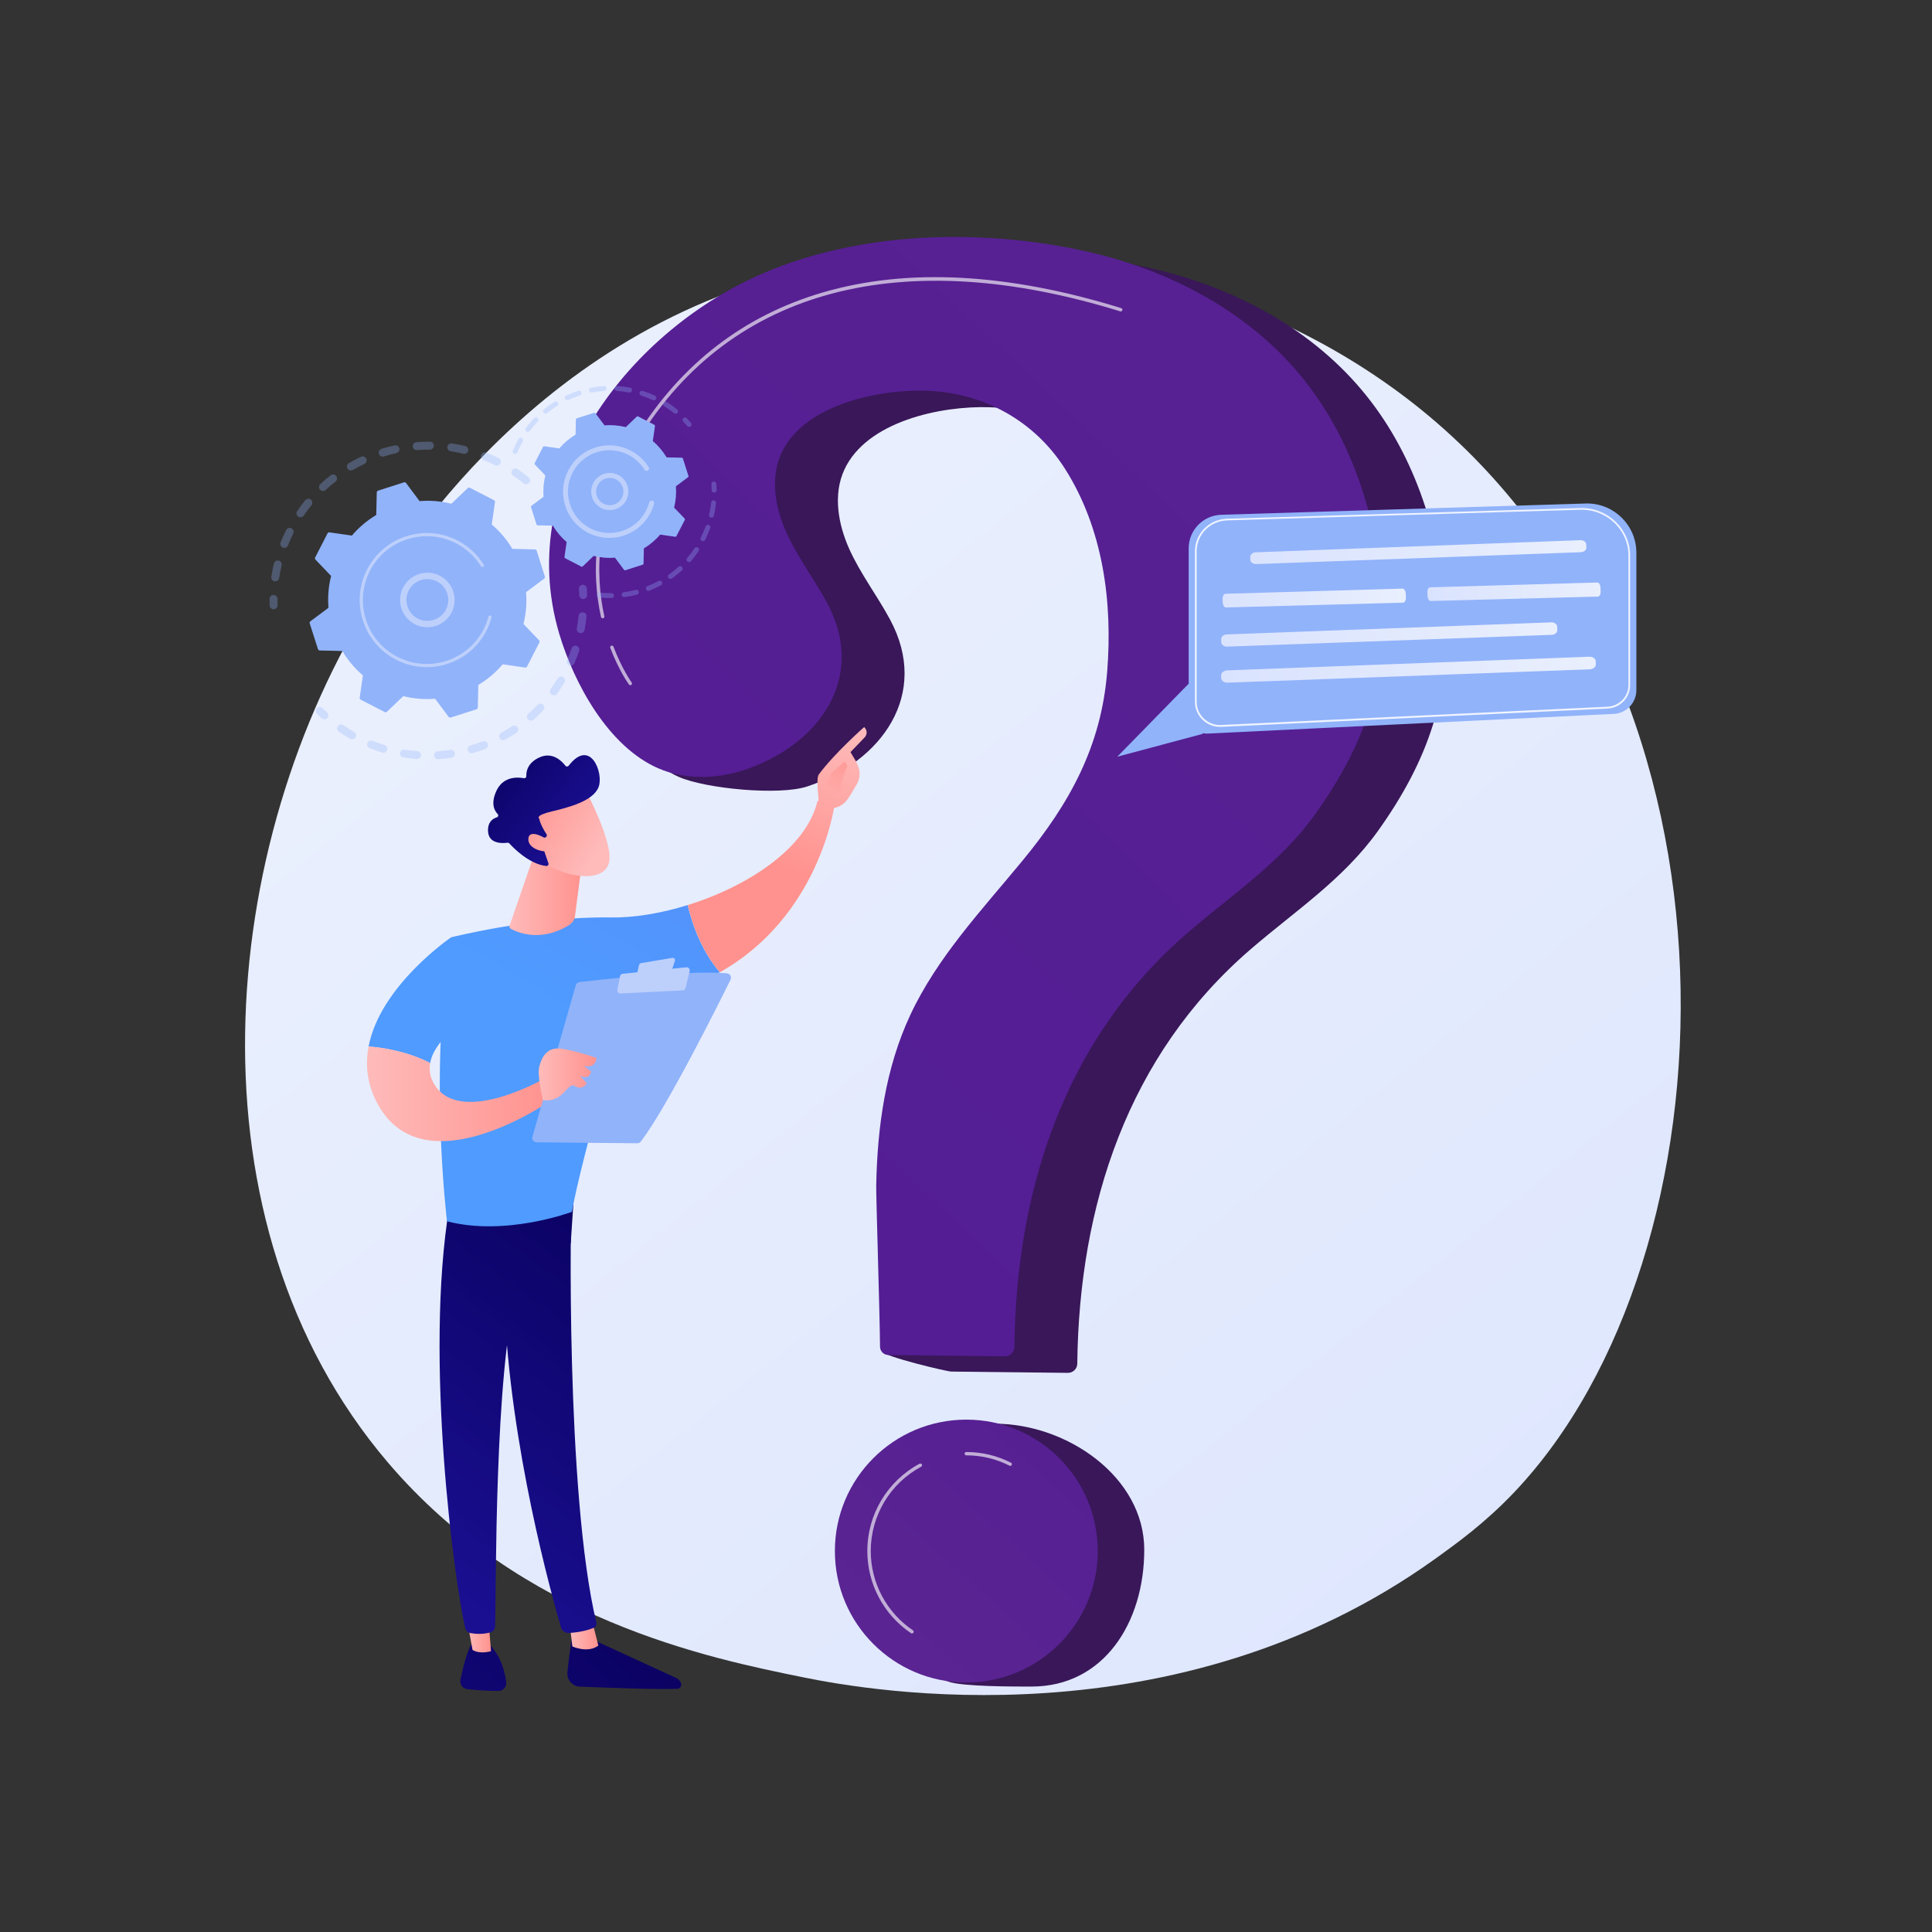 <?xml version="1.0" encoding="UTF-8"?> <!-- Generator: Adobe Illustrator 25.2.3, SVG Export Plug-In . SVG Version: 6.00 Build 0) --> <svg xmlns="http://www.w3.org/2000/svg" xmlns:xlink="http://www.w3.org/1999/xlink" x="0px" y="0px" viewBox="0 0 3710 3710" style="enable-background:new 0 0 3710 3710;" xml:space="preserve"><rect x="0" y="0" width="3710" height="3710" fill="#333333" stroke="none"/> <style type="text/css"> .st0{fill:url(#SVGID_1_);} .st1{fill:#391759;} .st2{fill:url(#SVGID_2_);} .st3{fill:url(#SVGID_3_);} .st4{opacity:0.63;fill:#FFFFFF;} .st5{opacity:0.3;} .st6{fill:#91B3FA;} .st7{fill:#BDD0FB;} .st8{opacity:0.85;fill:#FFFFFF;} .st9{fill:url(#SVGID_4_);} .st10{fill:url(#SVGID_5_);} .st11{fill:url(#SVGID_6_);} .st12{fill:url(#SVGID_7_);} .st13{fill:url(#SVGID_8_);} .st14{fill:url(#SVGID_9_);} .st15{fill:url(#SVGID_10_);} .st16{fill:url(#SVGID_11_);} .st17{fill:url(#SVGID_12_);} .st18{fill:url(#SVGID_13_);} .st19{fill:url(#SVGID_14_);} .st20{fill:url(#SVGID_15_);} .st21{fill:url(#SVGID_16_);} .st22{fill:url(#SVGID_17_);} .st23{fill:url(#SVGID_18_);} .st24{fill:url(#SVGID_19_);} .st25{fill:url(#SVGID_20_);} .st26{fill:url(#SVGID_21_);} .st27{fill:url(#SVGID_22_);} .st28{fill:url(#SVGID_23_);} .st29{fill:url(#SVGID_24_);} .st30{fill:url(#SVGID_25_);} </style> <g id="Background"> </g> <g id="Illustration"> <g> <linearGradient id="SVGID_1_" gradientUnits="userSpaceOnUse" x1="3585.93" y1="4072.518" x2="1121.269" y2="1011.563"> <stop offset="0" style="stop-color:#DAE3FE"></stop> <stop offset="1" style="stop-color:#E9EFFD"></stop> </linearGradient> <path class="st0" d="M2907.9,2865.4c-56.6,59.6-110.2,98-152.5,128.4c-497.5,356.9-1086.1,252.9-1211.2,227.5 c-184.7-37.5-541.8-110.1-800-413.7c-390.6-459.3-329.8-1183-26.8-1660.7c55.4-87.4,348.2-572.4,943.2-650.1 c360.1-47.1,779.8,47.9,1083.8,302.5C3382.3,1333.8,3336.9,2413.7,2907.9,2865.4z"></path> <g> <g> <path class="st1" d="M1963.1,486.8c-127-1-255.1,19.1-368.5,66.2c-263.9,109.5-487.8,399.2-400.2,695.1 c28.5,96.1,13.5,202.2,109.3,243.9c51.8,22.6,192.9,36.1,246.6,18.2c142.6-47.3,236.3-176.9,158.8-320.6 c-24.8-46-57-88-78.4-135.7c-21.4-47.7-31.2-104.3-9.4-151.8c42.9-93.2,185.5-122.9,277.9-120.1c109.1,3.3,208,57.3,266.7,149.9 c73.2,115.4,91.7,255.8,81,389.7c-11.5,143.3-71.9,252.8-162.5,362.7c-78,94.7-163.8,185.5-215.7,296.7 c-47.6,102-63.1,215.1-65.3,326.8c-0.4,21.6-108,225.6-107.6,287.9c0.1,8.8,122,38,130.9,38.1c45.9,0.5,176,2,223.9,2.5 c9.8,0.1,18-7.8,18.1-17.6c3.4-303.1,96.6-592.1,332.6-795.6c85.9-74.1,178.4-134.4,245.1-227.9 c95.2-133.3,142.1-264.4,128.6-428.8c-12.4-150.2-61.8-300.5-159.7-417C2510.2,624,2356.2,545.8,2196.1,512 C2121.4,496.3,2042.5,487.4,1963.1,486.8z"></path> <path class="st1" d="M2197.3,2976c0,139.4-77.3,262.7-216.6,262.7c-30.1,0-132.5,0.3-159.3-9.4c-97.2-35.1-97.5-109.7-97.5-219 c0-139.4,47.1-276.4,186.4-276.4S2197.3,2836.6,2197.3,2976z"></path> </g> <g> <linearGradient id="SVGID_2_" gradientUnits="userSpaceOnUse" x1="555.064" y1="2735.665" x2="5026.368" y2="-1999.257"> <stop offset="0" style="stop-color:#521B95"></stop> <stop offset="1" style="stop-color:#5E2990"></stop> </linearGradient> <path class="st2" d="M1842.4,455c-127-1-255.1,19.1-368.5,66.2c-263.9,109.5-487.8,399.2-400.2,695.1 c28.5,96.1,94.3,217.1,190,258.9c51.8,22.6,112.1,21.1,165.8,3.3c142.6-47.3,236.3-176.9,158.8-320.6c-24.8-46-57-88-78.4-135.7 s-31.2-104.3-9.4-151.8c42.9-93.2,185.5-122.9,277.9-120.1c109.1,3.3,208,57.3,266.7,149.9c73.2,115.4,91.7,255.8,81,389.7 c-11.5,143.3-71.9,252.8-162.5,362.7c-78,94.7-163.8,185.5-215.7,296.7c-47.6,102-63.1,215.1-65.3,326.8 c-0.4,21.6,6.9,247.6,7.3,309.9c0.1,8.8,7.2,15.9,16,16c45.9,0.5,176,2,223.9,2.5c9.8,0.1,18-7.8,18.1-17.6 c3.4-303.1,96.6-592.1,332.6-795.6c85.9-74.1,178.4-134.4,245.1-227.9c95.2-133.3,142.1-264.4,128.6-428.8 c-12.4-150.2-61.8-300.5-159.7-417c-105.2-125.3-259.2-203.5-419.3-237.2C2000.8,464.5,1921.8,455.7,1842.4,455z"></path> <linearGradient id="SVGID_3_" gradientUnits="userSpaceOnUse" x1="2373.296" y1="2406.44" x2="1359.546" y2="3526.634"> <stop offset="0" style="stop-color:#521B95"></stop> <stop offset="1" style="stop-color:#5E2990"></stop> </linearGradient> <circle class="st3" cx="1855.6" cy="2978.5" r="252.4"></circle> </g> <path class="st4" d="M1157.3,1187.3c-1.5,0-2.8-1-3.2-2.5c-17.7-79.9-20.3-204.9,67.8-347.2c86-138.8,206.5-231.7,358.4-276.1 c162.3-47.4,355-37.3,572.8,30.2c1.7,0.5,2.7,2.3,2.1,4.1c-0.5,1.7-2.4,2.7-4,2.1c-418.3-129.6-746.4-43.3-923.7,243.2 c-86.9,140.4-84.4,263.7-67,342.3c0.4,1.7-0.7,3.5-2.5,3.9C1157.8,1187.3,1157.5,1187.3,1157.3,1187.3z"></path> <path class="st4" d="M1210.4,1315.8c-1,0-2-0.5-2.6-1.3c-0.8-1-19-26.2-35.9-70.4c-0.6-1.7,0.2-3.5,1.9-4.2 c1.7-0.6,3.5,0.2,4.2,1.9c16.6,43.4,34.9,68.7,35,68.9c1.1,1.4,0.7,3.5-0.7,4.5C1211.7,1315.6,1211.1,1315.8,1210.4,1315.8z"></path> <path class="st4" d="M1940,2814.9c-0.5,0-1-0.1-1.5-0.4c-25.9-13.1-53.8-19.8-83-19.8c-1.8,0-3.2-1.5-3.2-3.2 c0-1.8,1.4-3.2,3.2-3.2c30.2,0,59.1,6.9,85.9,20.5c1.6,0.8,2.2,2.8,1.4,4.4C1942.4,2814.3,1941.2,2814.9,1940,2814.9z"></path> <path class="st4" d="M1751.1,3136.7c-0.6,0-1.3-0.2-1.8-0.6c-52.5-35.5-83.8-94.4-83.8-157.7c0-70.1,38.4-134.4,100.3-167.6 c1.6-0.8,3.5-0.3,4.4,1.3c0.8,1.6,0.3,3.5-1.3,4.4c-59.7,32.1-96.8,94.1-96.8,161.9c0,61.1,30.3,118.1,81,152.3 c1.5,1,1.9,3,0.9,4.5C1753.1,3136.2,1752.1,3136.7,1751.1,3136.7z"></path> </g> <g> <g> <g class="st5"> <path class="st6" d="M1016.1,927.1c-2.7,3.3-7.5,3.8-10.7,1.1c-6.4-5.2-13.1-10.1-19.9-14.7c-3.5-2.3-4.4-7-2.1-10.5 c0,0,0.1-0.1,0.1-0.1c2.4-3.5,7.1-4.4,10.6-2c7.2,4.9,14.2,10.1,20.9,15.5c3.1,2.5,3.7,6.9,1.6,10.1 C1016.4,926.7,1016.3,926.9,1016.1,927.1z M950.7,893.3c-7.4-3.6-15-7-22.6-10c-3.9-1.5-5.9-6-4.3-9.9c1.6-3.9,6-5.9,9.9-4.3 c8,3.1,16,6.7,23.8,10.5c3.8,1.9,5.3,6.4,3.5,10.2c-0.1,0.3-0.3,0.5-0.4,0.8C958.4,893.8,954.3,895.1,950.7,893.3z M889.8,871.3c-8-1.9-16.2-3.5-24.3-4.7c-4.2-0.6-7-4.5-6.4-8.7c0.6-4.2,4.5-7,8.7-6.4c8.6,1.3,17.2,2.9,25.6,4.9 c4.1,1,6.6,5.1,5.7,9.2c-0.2,0.9-0.6,1.7-1,2.4C896.3,870.7,893,872.1,889.8,871.3z M825.5,863.5c-8.2-0.1-16.5,0.2-24.7,0.8 c-4.2,0.3-7.9-2.8-8.2-7c-0.3-4.2,2.8-7.9,7-8.2c8.6-0.7,17.4-1,26-0.9c4.2,0,7.6,3.5,7.6,7.7c0,1.5-0.5,2.9-1.2,4.1 C830.5,862.1,828.2,863.5,825.5,863.5z M761,870.2c-8,1.8-16.1,3.9-23.9,6.3c-4,1.2-8.3-1-9.6-5c-1.2-4,1-8.3,5-9.6 c8.3-2.6,16.7-4.8,25.2-6.6c4.1-0.9,8.2,1.7,9.1,5.8c0.5,2.1,0,4.1-1.1,5.8C764.7,868.5,763,869.7,761,870.2z M699.6,891 c-7.4,3.5-14.8,7.3-21.9,11.4c-3.7,2.1-8.3,0.9-10.4-2.8c-2.1-3.7-0.9-8.3,2.8-10.4c7.5-4.3,15.3-8.4,23.1-12 c3.8-1.8,8.4-0.1,10.2,3.7c1.2,2.5,0.9,5.3-0.5,7.4C702,889.4,700.9,890.3,699.6,891z M527.4,1116.4c-4.2-0.6-7-4.5-6.4-8.7 c1.3-8.5,3-17.1,5-25.6c1-4.1,5.1-6.6,9.2-5.6c4.1,1,6.6,5.1,5.6,9.2c-1.9,8-3.5,16.2-4.7,24.3c-0.2,1.1-0.6,2.1-1.1,3 C533.4,1115.4,530.5,1116.8,527.4,1116.4z M644.3,924.8c-6.5,5-12.8,10.4-18.8,16c-3.1,2.9-7.9,2.7-10.8-0.4 c-2.9-3.1-2.7-7.9,0.4-10.8c6.3-5.9,13-11.6,19.8-16.9c3.3-2.6,8.1-2,10.7,1.3c2.1,2.6,2.1,6.2,0.4,8.9 C645.6,923.7,645,924.3,644.3,924.8z M543.1,1051.6c-3.9-1.5-5.9-6-4.3-9.9c3.2-8,6.7-16,10.6-23.8c1.9-3.8,6.5-5.3,10.2-3.4 c3.8,1.9,5.3,6.5,3.4,10.2c-3.7,7.4-7,15-10,22.6c-0.2,0.5-0.4,0.9-0.7,1.4C550.3,1051.7,546.5,1053,543.1,1051.6z M598.1,970.2c-5.2,6.4-10.1,13-14.8,19.8c-2.4,3.5-7.1,4.4-10.6,2c-3.4-2.3-4.4-7-2.1-10.5c0,0,0.1-0.1,0.1-0.1 c4.9-7.2,10.1-14.2,15.5-20.9c2.7-3.3,7.5-3.8,10.7-1.1c3.1,2.5,3.7,6.8,1.6,10.1C598.4,969.7,598.2,970,598.1,970.2z"></path> <path class="st6" d="M531.8,1166.5c0.8-1.3,1.3-2.8,1.2-4.4c-0.1-3.9-0.2-7.9-0.1-11.9c0-4.2-3.3-7.7-7.6-7.7 c-4.2,0-7.7,3.3-7.7,7.6c0,4.2,0,8.4,0.1,12.5c0.1,4.2,3.7,7.5,7.9,7.4C528.3,1169.9,530.5,1168.5,531.8,1166.5z"></path> </g> <g class="st5"> <path class="st6" d="M629.4,1377.9c2-3.1,1.5-7.3-1.3-9.8c-2.9-2.6-5.8-5.4-8.7-8.2c-3-3-7.8-2.9-10.8,0.1 c-3,3-2.9,7.8,0.1,10.8c3,2.9,6,5.8,9.1,8.6c3.1,2.8,8,2.6,10.8-0.5C629,1378.5,629.2,1378.2,629.4,1377.9z"></path> <path class="st6" d="M1069.8,1332.1c-2.5,3.4-7.2,4.2-10.7,1.7c-3.4-2.5-4.2-7.2-1.7-10.7c4.7-6.5,9.2-13.3,13.4-20.3 c2.2-3.6,6.9-4.8,10.5-2.6c3.6,2.2,4.8,6.9,2.6,10.5c-1.8,3-3.7,6-5.6,9C1075.6,1323.9,1072.7,1328.1,1069.8,1332.1z M1092.9,1277.7c-3.9-1.7-5.7-6.2-4-10c3.2-7.4,6.1-15.1,8.7-22.7c1.3-4,5.7-6.2,9.7-4.8c4,1.3,6.2,5.7,4.8,9.7 c-2.7,8.1-5.8,16.1-9.2,23.9c-0.2,0.4-0.4,0.8-0.6,1.1C1100.4,1278,1096.4,1279.2,1092.9,1277.7z M1043.2,1364.1 c-5.9,6.1-12.1,12.1-18.5,17.8c-3.2,2.8-8,2.5-10.8-0.7c-2.8-3.2-2.5-8,0.7-10.8c6.1-5.4,12-11,17.5-16.9 c2.9-3,7.7-3.2,10.8-0.2c2.7,2.6,3.1,6.7,1.1,9.7C1043.8,1363.4,1043.6,1363.8,1043.2,1364.1z M1113.7,1215.6 c-4.1-0.8-6.9-4.8-6.1-8.9c1.5-7.9,2.7-16.1,3.5-24.1c0.4-4.2,4.2-7.3,8.4-6.8c4.2,0.4,7.3,4.2,6.8,8.4 c-0.9,8.5-2.1,17-3.7,25.4c-0.2,1-0.6,1.9-1.1,2.8C1119.9,1214.8,1116.8,1216.2,1113.7,1215.6z M991.8,1407.2 c-7.1,4.7-14.4,9.2-21.9,13.3c-3.7,2-8.3,0.7-10.4-3c-2-3.7-0.7-8.3,3-10.4c7.1-3.9,14.1-8.1,20.8-12.6 c3.5-2.3,8.3-1.4,10.6,2.1c1.7,2.6,1.7,5.9,0,8.4C993.4,1405.9,992.7,1406.6,991.8,1407.2z M932.1,1438 c-7.9,3-16.1,5.8-24.3,8.2c-4.1,1.2-8.3-1.2-9.5-5.2c-1.2-4.1,1.2-8.3,5.2-9.5c7.8-2.3,15.5-4.9,23.1-7.8 c3.9-1.5,8.4,0.5,9.9,4.4c0.9,2.4,0.6,4.9-0.7,6.9C934.9,1436.4,933.7,1437.4,932.1,1438z M867.2,1455.1 c-8.4,1.2-17,2.1-25.5,2.7c-4.2,0.3-7.8-2.9-8.1-7.1c-0.3-4.2,2.9-7.8,7.1-8.1c8.1-0.5,16.2-1.4,24.2-2.6 c4.2-0.6,8.1,2.3,8.7,6.4c0.3,1.9-0.2,3.8-1.1,5.3C871.3,1453.4,869.4,1454.7,867.2,1455.1z M800.1,1457.5 c-8.5-0.6-17.1-1.6-25.5-3c-4.2-0.7-7-4.6-6.3-8.7c0.7-4.2,4.6-7,8.7-6.3c8,1.3,16.1,2.2,24.2,2.8c4.2,0.3,7.4,4,7.1,8.2 c-0.1,1.3-0.5,2.6-1.2,3.6C805.6,1456.3,803,1457.7,800.1,1457.5z M734,1445.2c-8.1-2.5-16.3-5.3-24.2-8.5 c-3.9-1.6-5.8-6-4.3-9.9c1.6-3.9,6-5.8,9.9-4.3c7.5,3,15.2,5.7,23,8.1c4,1.2,6.3,5.5,5.1,9.5c-0.2,0.7-0.5,1.4-0.9,1.9 C740.8,1444.8,737.4,1446.2,734,1445.2z M672.4,1418.7c-5.4-3.1-10.9-6.4-16.1-9.8c-1.9-1.2-3.8-2.5-5.6-3.8 c-3.5-2.4-4.5-7.1-2-10.6c2.4-3.5,7.1-4.4,10.6-2c1.8,1.2,3.6,2.4,5.4,3.6c5,3.2,10.1,6.4,15.3,9.3c3.7,2.1,5,6.7,2.9,10.4 c-0.1,0.1-0.2,0.3-0.2,0.4C680.3,1419.5,675.9,1420.7,672.4,1418.7z"></path> <path class="st6" d="M1126.4,1146.8c0.8-1.3,1.3-2.8,1.2-4.4c-0.2-4.1-0.4-8.3-0.7-12.5c-0.3-4.2-4-7.3-8.2-7 c-4.2,0.3-7.4,4-7,8.2c0.3,4,0.5,8,0.7,11.9c0.2,4.2,3.7,7.5,7.9,7.4C1122.8,1150.2,1125.1,1148.8,1126.4,1146.8z"></path> </g> <g> <path class="st6" d="M1030.6,1057.5c-0.5-1.5-1.8-2.4-3.3-2.5l-43.4-1c-10.4-17.4-23.7-33.3-39.6-46.8l6.2-43 c0.2-1.5-0.5-3-1.9-3.7l-46.3-23.8c-1.4-0.7-3-0.5-4.1,0.6l-31.4,30c-20.3-5.1-40.9-6.7-61.1-5l-26-34.8 c-0.9-1.2-2.5-1.7-3.9-1.3L726,942.2c-1.4,0.5-2.4,1.8-2.5,3.3l-1,43.4c-17.4,10.4-33.3,23.7-46.8,39.6l-43-6.2 c-1.5-0.2-3,0.5-3.7,1.9l-23.8,46.3c-0.7,1.4-0.5,3,0.6,4.1l30,31.4c-5.1,20.3-6.7,40.9-5,61.1l-34.8,26 c-1.2,0.9-1.7,2.5-1.3,3.9l15.9,49.6c0.5,1.4,1.8,2.4,3.3,2.5l43.4,1c10.4,17.4,23.7,33.3,39.6,46.8l-6.2,43 c-0.2,1.5,0.5,3,1.9,3.7l46.3,23.8c1.4,0.7,3,0.5,4.1-0.6l31.4-30c20.3,5.1,40.9,6.7,61.1,5l26,34.8c0.9,1.2,2.5,1.7,3.9,1.3 l49.6-15.9c1.5-0.5,2.4-1.8,2.5-3.3l1-43.4c17.4-10.4,33.3-23.7,46.8-39.6l43,6.2c1.5,0.2,3-0.5,3.7-1.9l23.8-46.3 c0.7-1.4,0.5-3-0.6-4.1l-30-31.4c5.1-20.3,6.7-40.9,5-61.1l34.8-26c1.2-0.9,1.7-2.5,1.3-3.9L1030.6,1057.5z"></path> <g> <path class="st7" d="M859.9,1186.8c-19.1,21.7-52.3,23.8-73.9,4.6c-10.5-9.3-16.8-22-17.6-36c-0.9-14,3.7-27.4,13-37.9 c19.1-21.7,52.3-23.8,73.9-4.6c19.7,17.4,23.2,46.4,9.3,67.8C863.2,1182.8,861.6,1184.8,859.9,1186.8z M780.6,1154.7 c0.7,10.7,5.5,20.5,13.5,27.6c16.6,14.6,42,13,56.7-3.6c14.7-16.6,13-42-3.6-56.7c-16.6-14.6-42-13-56.7,3.6 c-1.3,1.5-2.5,3.1-3.6,4.7C782.2,1137.5,780,1146,780.6,1154.7z"></path> </g> <path class="st7" d="M927.4,1222.8c2.4-3.7,4.6-7.5,6.6-11.4l0,0c0.6-1.2,1.3-2.5,1.9-3.8c3-6.2,5.4-12.7,7.3-19.3 c0-0.1,0.1-0.2,0.1-0.3c0.1-0.3,0.1-0.5,0.2-0.8c0.1-0.5,0.3-1,0.4-1.5c0.4-1.3-0.2-2.7-1.3-3.4c-0.3-0.2-0.6-0.3-0.9-0.4 c-1.6-0.4-3.3,0.5-3.7,2.2c-2.3,8.4-5.4,16.6-9.4,24.4c-19.9,38.7-57.6,62.3-98,66c-22.5,2.1-45.7-2-67.2-13.1 c-3.8-1.9-7.4-4.1-10.9-6.3c-23.6-15.3-41.1-38.1-49.8-65.3c-10-31.2-7.2-64.4,7.7-93.6c31-60.2,105.1-83.9,165.2-52.9 c3.7,1.9,7.3,4,10.8,6.3c15.1,9.8,27.8,22.8,37.3,38c0.2,0.4,0.6,0.7,0.9,0.9c1,0.6,2.2,0.7,3.3,0c1.4-0.9,1.9-2.8,1-4.2 c-9.9-16-23.3-29.7-39.1-39.9c-3.6-2.4-7.4-4.6-11.3-6.6c-63.1-32.5-141-7.5-173.5,55.6c-15.7,30.6-18.6,65.5-8.1,98.2 c9.1,28.5,27.5,52.5,52.2,68.6c3.7,2.4,7.5,4.6,11.5,6.7c30.6,15.7,65.5,18.6,98.2,8.1C887.4,1265.9,911.3,1247.6,927.4,1222.8 z"></path> </g> </g> <g> <g class="st5"> <path class="st6" d="M1327.3,817.6c1.1-1.7,1-4-0.4-5.6c-2.6-3-5.3-6-8.1-8.9c-1.8-1.9-4.8-1.9-6.7-0.1 c-1.9,1.8-1.9,4.8-0.1,6.7c2.7,2.7,5.3,5.6,7.8,8.5c1.7,2,4.7,2.2,6.7,0.5C1326.8,818.3,1327.1,818,1327.3,817.6z"></path> <path class="st6" d="M1301,792.8c-1.6,2-4.6,2.3-6.6,0.7c-5.1-4.1-10.5-8-16-11.6c-1.2-0.8-2.3-1.5-3.5-2.2 c-2.2-1.4-2.9-4.3-1.5-6.5c1.4-2,4.3-2.9,6.5-1.5c1.2,0.8,2.5,1.6,3.7,2.3c5.8,3.8,11.4,7.9,16.8,12.2c1.9,1.5,2.3,4.2,1,6.2 C1301.2,792.5,1301.1,792.6,1301,792.8z M1253.7,768.3c-7.2-3.3-14.7-6.3-22.3-8.7c-2.5-0.8-3.8-3.4-3.1-5.9 c0.8-2.5,3.5-3.8,5.9-3.1c7.9,2.5,15.8,5.6,23.4,9.1c2.4,1.1,3.4,3.9,2.3,6.3c-0.1,0.2-0.2,0.4-0.3,0.6 C1258.4,768.5,1255.9,769.3,1253.7,768.3z M1208.2,753.7c-7.8-1.5-15.8-2.5-23.8-3c-2.6-0.2-4.6-2.4-4.4-5 c0.2-2.6,2.4-4.6,5-4.4c8.3,0.5,16.7,1.6,24.9,3.1c2.6,0.5,4.2,2.9,3.8,5.5c-0.1,0.6-0.4,1.2-0.7,1.7 C1212,753.2,1210.1,754,1208.2,753.7z M1160.5,750.7c-8,0.5-16,1.5-23.8,3c-2.6,0.5-5-1.2-5.5-3.8c-0.5-2.6,1.2-5,3.8-5.5 c8.2-1.5,16.6-2.6,24.9-3.1c2.6-0.2,4.8,1.8,5,4.4c0.1,1-0.2,2-0.8,2.9C1163.4,749.8,1162,750.6,1160.5,750.7z M1113.5,759.5 c-7.6,2.4-15.1,5.3-22.3,8.6c-2.4,1.1-5.2,0-6.3-2.3c-1.1-2.4-0.1-5.2,2.3-6.3c7.6-3.5,15.5-6.5,23.4-9.1 c2.5-0.8,5.1,0.6,5.9,3.1c0.4,1.4,0.2,2.9-0.5,4C1115.4,758.5,1114.6,759.2,1113.5,759.5z M1070,779.4 c-6.8,4.2-13.3,8.8-19.5,13.8c-2,1.6-5,1.3-6.6-0.7c-1.6-2-1.3-5,0.7-6.6c6.5-5.2,13.4-10.1,20.5-14.5c2.2-1.4,5.1-0.7,6.5,1.5 c1,1.6,0.9,3.6-0.1,5.1C1071.1,778.6,1070.6,779.1,1070,779.4z M1032.8,809.4c-5.5,5.7-10.8,11.8-15.6,18.2 c-1.6,2.1-4.5,2.5-6.6,0.9c-2.1-1.6-2.5-4.5-0.9-6.6c5-6.7,10.5-13.1,16.3-19.1c1.8-1.9,4.8-1.9,6.7-0.1c1.6,1.6,1.9,4.1,0.7,6 C1033.2,808.9,1033,809.2,1032.8,809.4z M987.2,871.5c-2.4-1-3.5-3.8-2.5-6.2c2.8-6.6,6-13.2,9.6-19.6c0.5-1,1.1-1.9,1.6-2.9 c1.2-2.3,4.2-3,6.4-1.7c2.3,1.3,3,4.2,1.7,6.4c-0.5,0.9-1,1.8-1.5,2.7c-3.4,6.1-6.5,12.4-9.1,18.7c-0.1,0.3-0.2,0.5-0.4,0.7 C991.7,871.6,989.3,872.4,987.2,871.5z"></path> </g> <g class="st5"> <path class="st6" d="M1341.6,1058.1c-4.6,6.8-9.6,13.4-14.9,19.7c-1.7,2-4.7,2.2-6.7,0.5c-2-1.7-2.2-4.7-0.5-6.7 c5.1-5.9,9.9-12.2,14.2-18.8c1.4-2.2,4.4-2.7,6.5-1.3C1342.4,1052.9,1343,1055.8,1341.6,1058.1 C1341.6,1058,1341.6,1058,1341.6,1058.1z M1347.7,1038.8c-2.3-1.2-3.3-4-2.1-6.3c3.5-7,6.7-14.3,9.4-21.6 c0.9-2.4,3.6-3.7,6-2.8c2.4,0.9,3.7,3.6,2.8,6c-2.8,7.7-6.1,15.3-9.8,22.7c-0.1,0.2-0.2,0.3-0.3,0.4 C1352.5,1039.2,1349.9,1039.9,1347.7,1038.8z M1309.4,1095.4c-6.1,5.5-12.6,10.7-19.3,15.5c-2.1,1.5-5.1,1-6.6-1.1 c-1.5-2.1-1-5.1,1.1-6.6c6.4-4.5,12.6-9.5,18.4-14.8c1.9-1.8,4.9-1.6,6.7,0.3c1.5,1.6,1.6,4,0.5,5.7 C1310,1094.8,1309.7,1095.1,1309.4,1095.4z M1365.2,993.9c-2.5-0.6-4.1-3.1-3.5-5.7c1.8-7.6,3.1-15.5,3.9-23.2 c0.3-2.6,2.6-4.5,5.2-4.2c2.6,0.3,4.5,2.6,4.2,5.2c-0.9,8.2-2.2,16.4-4.1,24.4c-0.1,0.6-0.3,1.1-0.6,1.5 C1369.2,993.5,1367.2,994.4,1365.2,993.9z M1269.2,1123.9c-7.2,3.9-14.8,7.4-22.4,10.4c-2.4,1-5.2-0.2-6.1-2.7 c-1-2.4,0.2-5.2,2.7-6.1c7.3-2.9,14.5-6.2,21.4-9.9c2.3-1.2,5.2-0.4,6.4,1.9c0.8,1.6,0.7,3.4-0.2,4.8 C1270.5,1123,1269.9,1123.5,1269.2,1123.9z M1223.3,1141.9c-8,2.1-16.1,3.6-24.2,4.7c-2.6,0.3-5-1.5-5.3-4.1 c-0.3-2.6,1.5-5,4.1-5.3c7.7-1,15.5-2.6,23.1-4.5c2.5-0.7,5.1,0.9,5.7,3.4c0.3,1.3,0.1,2.7-0.6,3.8 C1225.4,1140.9,1224.5,1141.6,1223.3,1141.9z M1174.4,1148.4c-8.2,0.1-16.5-0.3-24.7-1.2c-2.6-0.3-4.5-2.6-4.2-5.2 c0.3-2.6,2.6-4.5,5.2-4.2c7.8,0.9,15.7,1.3,23.5,1.2c2.6,0,4.7,2.1,4.8,4.7c0,1-0.3,1.9-0.8,2.6 C1177.5,1147.5,1176,1148.4,1174.4,1148.4z"></path> <path class="st6" d="M1375.3,943.7c0.5-0.8,0.8-1.7,0.8-2.7c-0.1-4-0.3-8.1-0.6-12c-0.2-2.6-2.5-4.5-5.1-4.3 c-2.6,0.2-4.5,2.5-4.3,5.1c0.3,3.8,0.5,7.6,0.6,11.5c0,2.6,2.2,4.7,4.8,4.6C1373,945.8,1374.5,945,1375.3,943.7z"></path> </g> <g> <path class="st6" d="M1311.4,880.6c-0.3-1-1.2-1.6-2.2-1.7l-29.1-0.6c-7-11.6-15.9-22.3-26.5-31.3l4.1-28.8 c0.1-1-0.4-2-1.3-2.5l-31-16c-0.9-0.5-2-0.3-2.7,0.4l-21,20.1c-13.6-3.4-27.4-4.5-40.9-3.4l-17.4-23.3 c-0.6-0.8-1.7-1.2-2.6-0.8l-33.2,10.6c-1,0.3-1.6,1.2-1.7,2.2l-0.6,29.1c-11.6,7-22.3,15.9-31.3,26.5l-28.8-4.1 c-1-0.1-2,0.4-2.5,1.3l-16,31c-0.5,0.9-0.3,2,0.4,2.7l20.1,21c-3.4,13.6-4.5,27.4-3.4,40.9l-23.3,17.4 c-0.8,0.6-1.2,1.7-0.8,2.6l10.6,33.2c0.3,1,1.2,1.6,2.2,1.7l29.1,0.6c7,11.6,15.9,22.3,26.5,31.3l-4.1,28.8 c-0.1,1,0.4,2,1.3,2.5l31,16c0.9,0.5,2,0.3,2.7-0.4l21-20.1c13.6,3.4,27.4,4.5,40.9,3.4l17.4,23.3c0.6,0.8,1.7,1.2,2.6,0.8 l33.2-10.6c1-0.3,1.6-1.2,1.7-2.2l0.6-29.1c11.6-7,22.3-15.9,31.3-26.5l28.8,4.1c1,0.1,2-0.4,2.5-1.3l16-31 c0.5-0.9,0.3-2-0.4-2.7l-20.1-21c3.4-13.6,4.5-27.4,3.4-40.9l23.3-17.4c0.8-0.6,1.2-1.7,0.8-2.6L1311.4,880.6z"></path> <g> <path class="st7" d="M1197.7,967.5c-6.3,7.2-15,11.4-24.5,12c-9.5,0.6-18.7-2.5-25.8-8.8c-14.8-13-16.2-35.6-3.2-50.4 c13-14.8,35.6-16.2,50.4-3.2c7.1,6.3,11.4,15,12,24.5c0.5,7.7-1.5,15.2-5.6,21.6C1199.9,964.8,1198.9,966.2,1197.7,967.5z M1153.6,963.6c5.3,4.6,12,6.9,19,6.5c7-0.4,13.4-3.6,18-8.8l0,0c4.6-5.3,6.9-12,6.5-19c-0.4-7-3.6-13.4-8.8-18 c-10.9-9.6-27.5-8.5-37,2.3c-0.9,1-1.6,2-2.3,3.1C1141.9,940.4,1143.7,954.9,1153.6,963.6z"></path> </g> <path class="st7" d="M1244.7,992.6c1.6-2.5,3.1-5.1,4.5-7.8c2.8-5.4,5-11,6.6-16.9c0.1-0.3,0.1-0.5,0.2-0.8 c0.5-2-0.3-4.1-2-5.2c-0.4-0.3-0.9-0.5-1.4-0.6c-2.5-0.7-5.1,0.8-5.8,3.3c-1.5,5.4-3.5,10.7-6.1,15.8l0,0 c-0.1,0.3-0.3,0.6-0.4,0.8c-6.2,11.8-15.2,21.7-26,28.9c-5.9,3.9-12.3,7.1-19.2,9.3c-0.1,0-0.1,0-0.2,0.1 c-0.2,0.1-0.3,0.1-0.5,0.2c-20.2,6.5-41.7,4.7-60.6-5c-2.4-1.3-4.8-2.6-7.1-4.1c-15.3-9.9-26.6-24.7-32.2-42.3 c-6.5-20.2-4.7-41.7,5-60.6c9.7-18.8,26.2-32.8,46.4-39.3c20.2-6.5,41.7-4.7,60.6,5c2.4,1.2,4.7,2.6,7,4 c9.7,6.3,18,14.7,24.1,24.6c0.4,0.6,0.9,1.1,1.4,1.5c1.5,1,3.5,1,5.1,0.1c2.2-1.4,2.9-4.3,1.5-6.5c-6.9-11.1-16.1-20.5-27-27.5 c-2.5-1.6-5.1-3.2-7.8-4.5c-21.1-10.9-45.2-12.9-67.8-5.6c-22.6,7.2-41,22.8-51.9,44c-10.9,21.1-12.9,45.2-5.6,67.8 c6.3,19.7,19,36.2,36,47.3c2.5,1.6,5.2,3.2,7.9,4.6C1170.4,1044.1,1220.2,1030.3,1244.7,992.6z"></path> </g> </g> </g> <g> <polygon class="st6" points="2282.7,1312.8 2145.5,1453.1 2310,1409.1 "></polygon> <path class="st6" d="M3098.8,1370.9l-779.4,37.8c-20,1-36.8-15-36.8-35V1053c0-34.9,27.7-63.4,62.5-64.5l702.5-21.7 c52.3,0,94.7,42.4,94.7,94.7v263.7C3142.3,1349.6,3123.2,1369.7,3098.8,1370.9z"></path> <path class="st8" d="M2342.7,1395.8c-12.4,0-24.1-4.7-33.2-13.3c-9.6-9.2-14.9-21.6-14.9-34.9v-289c0-34.1,27.3-61.6,62.2-62.6 l680.1-20.5c51.5,0,93.4,40.9,93.4,91.2v249.2c0,24-19.2,43.7-43.7,44.8l-741.6,35.1C2344.3,1395.8,2343.5,1395.8,2342.7,1395.8z M3037,978.8l-680.1,20.5c-33,1-58.9,27-58.9,59.2v289c0,12.4,4.9,23.9,13.9,32.4c9,8.5,20.7,12.9,33,12.3l741.6-35.1 c22.7-1.1,40.5-19.3,40.5-41.5v-249.2C3127,1018.2,3086.6,978.8,3037,978.8z"></path> <linearGradient id="SVGID_4_" gradientUnits="userSpaceOnUse" x1="2400.731" y1="1060.264" x2="3046.287" y2="1060.264"> <stop offset="0" style="stop-color:#DAE3FE"></stop> <stop offset="1" style="stop-color:#E9EFFD"></stop> </linearGradient> <path class="st9" d="M3034.7,1037.3l-623.2,23.3c-6.1,0.2-10.9,4.3-10.7,9l0.2,5.5c0.2,4.7,5.2,8.3,11.3,8.1l623.3-22.8 c6.1-0.2,11-4.3,10.7-9l-0.3-6C3045.8,1040.7,3040.8,1037.1,3034.7,1037.3z"></path> <linearGradient id="SVGID_5_" gradientUnits="userSpaceOnUse" x1="2344.966" y1="1218.39" x2="2990.537" y2="1218.39"> <stop offset="0" style="stop-color:#DAE3FE"></stop> <stop offset="1" style="stop-color:#E9EFFD"></stop> </linearGradient> <path class="st10" d="M2978.9,1195.1l-623.2,23.2c-6.1,0.2-10.9,4.4-10.7,9.3l0.2,5.7c0.2,4.9,5.3,8.6,11.3,8.4l623.3-22.6 c6.1-0.2,10.9-4.4,10.7-9.3l-0.3-6.3C2990.1,1198.6,2985,1194.9,2978.9,1195.1z"></path> <linearGradient id="SVGID_6_" gradientUnits="userSpaceOnUse" x1="2344.97" y1="1286.022" x2="3064.612" y2="1286.022"> <stop offset="0" style="stop-color:#DAE3FE"></stop> <stop offset="1" style="stop-color:#E9EFFD"></stop> </linearGradient> <path class="st11" d="M3051.7,1261.1l-694.8,26.2c-6.8,0.3-12.2,4.5-12,9.5l0.2,5.7c0.2,4.9,5.8,8.7,12.6,8.4l694.8-25.6 c6.8-0.3,12.2-4.5,12-9.5l-0.3-6.3C3064.1,1264.6,3058.5,1260.8,3051.7,1261.1z"></path> <linearGradient id="SVGID_7_" gradientUnits="userSpaceOnUse" x1="2347.737" y1="1148.411" x2="2699.829" y2="1148.411"> <stop offset="0" style="stop-color:#DAE3FE"></stop> <stop offset="1" style="stop-color:#E9EFFD"></stop> </linearGradient> <path class="st12" d="M2693,1130.3l-339.7,9.9c-3.3,0.1-5.8,4.7-5.6,10.2l0.3,6.4c0.3,5.5,3.1,9.8,6.5,9.7l339.7-9.2 c3.3-0.1,5.8-4.7,5.6-10.2l-0.3-7C2699.2,1134.6,2696.3,1130.2,2693,1130.3z"></path> <linearGradient id="SVGID_8_" gradientUnits="userSpaceOnUse" x1="2740.979" y1="1136.321" x2="3073.802" y2="1136.321"> <stop offset="0" style="stop-color:#DAE3FE"></stop> <stop offset="1" style="stop-color:#E9EFFD"></stop> </linearGradient> <path class="st13" d="M3067.3,1118.6l-321.1,9.2c-3.2,0.1-5.5,4.7-5.2,10.2l0.3,6.4c0.3,5.5,3,9.8,6.1,9.7l321.1-8.5 c3.2-0.1,5.5-4.7,5.2-10.2l-0.3-7C3073.2,1122.8,3070.4,1118.5,3067.3,1118.6z"></path> </g> <g> <linearGradient id="SVGID_9_" gradientUnits="userSpaceOnUse" x1="7779.636" y1="3089.184" x2="7159.284" y2="3763.954" gradientTransform="matrix(1 0 0 1 -6484.351 0)"> <stop offset="0" style="stop-color:#09005D"></stop> <stop offset="1" style="stop-color:#1A0F91"></stop> </linearGradient> <path class="st14" d="M1099.2,3139.5c0,0-6.4,36.4-9.6,72.4c-1.2,14.1,9.6,26.3,23.7,26.9c47.9,2,150.5,5.9,187.3,4.2 c5.5-0.2,9.1-5.9,7.1-11.1l0,0c-1.7-4.3-5-7.8-9.2-9.7l-169.4-77.9L1099.2,3139.5z"></path> <linearGradient id="SVGID_10_" gradientUnits="userSpaceOnUse" x1="7578.279" y1="3139.3" x2="7633.381" y2="3139.3" gradientTransform="matrix(1 0 0 1 -6484.351 0)"> <stop offset="0" style="stop-color:#FEBBBA"></stop> <stop offset="1" style="stop-color:#FF928E"></stop> </linearGradient> <path class="st15" d="M1093.9,3118.1l5.2,43.5c0,0,29.7,13.8,49.9-1.7l-12.3-48.5L1093.9,3118.1z"></path> <linearGradient id="SVGID_11_" gradientUnits="userSpaceOnUse" x1="7828.482" y1="2326.092" x2="7300.622" y2="3041.539" gradientTransform="matrix(1 0 0 1 -6484.351 0)"> <stop offset="0" style="stop-color:#09005D"></stop> <stop offset="1" style="stop-color:#1A0F91"></stop> </linearGradient> <path class="st16" d="M1097.8,2300.2c-2.2,11.4-12,566.9,47.4,815.9c1,4.1-1.1,8.2-5,9.8c-9.1,3.7-27,9.1-48.4,9.8 c-6.6,0.2-12.6-4.1-14.4-10.4c-17-57.8-98.3-347.2-108.9-623.7c-11.9-308.9,0-10.5,0-10.5l7-191L1097.8,2300.2z"></path> <linearGradient id="SVGID_12_" gradientUnits="userSpaceOnUse" x1="7640.47" y1="2961.242" x2="7020.117" y2="3636.011" gradientTransform="matrix(1 0 0 1 -6484.351 0)"> <stop offset="0" style="stop-color:#09005D"></stop> <stop offset="1" style="stop-color:#1A0F91"></stop> </linearGradient> <path class="st17" d="M904.3,3158.4c0,0-10.2,18.4-20.1,67.2c-1.8,8.8,4.4,17.2,13.3,18.1c15.8,1.6,40.2,3.6,59.7,3.4 c9-0.1,16-7.9,14.9-16.8c-2.2-17.8-8.9-47-29.7-69.8L904.3,3158.4z"></path> <linearGradient id="SVGID_13_" gradientUnits="userSpaceOnUse" x1="7379.689" y1="3136.475" x2="7427.265" y2="3136.475" gradientTransform="matrix(1 0 0 1 -6484.351 0)"> <stop offset="0" style="stop-color:#FEBBBA"></stop> <stop offset="1" style="stop-color:#FF928E"></stop> </linearGradient> <path class="st18" d="M895.3,3102.5l12.1,65.8c0,0,11.9,8.9,35.5,2.4l-5.8-70.8L895.3,3102.5z"></path> <linearGradient id="SVGID_14_" gradientUnits="userSpaceOnUse" x1="7734.405" y1="2256.681" x2="7206.544" y2="2972.127" gradientTransform="matrix(1 0 0 1 -6484.351 0)"> <stop offset="0" style="stop-color:#09005D"></stop> <stop offset="1" style="stop-color:#1A0F91"></stop> </linearGradient> <path class="st19" d="M862.8,2317.2c-48.6,293.1,10.5,724.5,30.5,808.9c1.2,5.2,5.4,9.1,10.6,10c8.9,1.5,23.5,2.7,38-1.5 c5-1.4,8.5-5.9,8.7-11.1c2.7-68.3-2.1-487.3,43.1-652.9c2.3-8.4,7.4-15.7,14.5-20.8l87.8-62.4l6.7-100.9L862.8,2317.2z"></path> <g> <linearGradient id="SVGID_15_" gradientUnits="userSpaceOnUse" x1="1063.407" y1="1938.34" x2="1904.944" y2="488.461"> <stop offset="0" style="stop-color:#4F9BFF"></stop> <stop offset="1" style="stop-color:#6171EF"></stop> </linearGradient> <path class="st20" d="M1172.2,1761.8c-145.6-2.4-306.2,38.2-306.2,38.2c-43.4,253.2-7.6,545.2-7.6,545.2 c112.7,29.6,239.8-18.1,239.8-18.1c18.7-105.8,106.1-403.6,106.1-403.6c71.1-8.8,129.7-29.3,177.9-56.5 c-36.8-42.7-54.1-96.9-61.7-129C1269.2,1754,1217.1,1762.6,1172.2,1761.8z"></path> <linearGradient id="SVGID_16_" gradientUnits="userSpaceOnUse" x1="-3067.844" y1="1373.749" x2="-2970.623" y2="1651.526" gradientTransform="matrix(-1 0 0 1 -1509.069 0)"> <stop offset="0" style="stop-color:#FEBBBA"></stop> <stop offset="1" style="stop-color:#FF928E"></stop> </linearGradient> <path class="st21" d="M1602.2,1547.4c-14.3-17.3-32.4-9.1-32.4-9.1c-21.4,90.5-133.7,163.8-249.1,199.7 c7.5,32.1,24.9,86.4,61.7,129C1573.8,1759.4,1602.2,1547.4,1602.2,1547.4z"></path> </g> <g> <linearGradient id="SVGID_17_" gradientUnits="userSpaceOnUse" x1="-3150.941" y1="1402.833" x2="-3053.72" y2="1680.609" gradientTransform="matrix(-1 0 0 1 -1509.069 0)"> <stop offset="0" style="stop-color:#FEBBBA"></stop> <stop offset="1" style="stop-color:#FF928E"></stop> </linearGradient> <path class="st22" d="M1598.7,1551.8c1.5,4.8-15.8,12-26-7.5c-0.4-9.3-6-49.3-0.5-56.9c29.7-40.5,87.2-91.2,87.2-91.2 c9.7,9.6,1.7,19,1.7,19l-27.9,29.1c5.8,10.5,13,19.5,16.3,32.2c2.5,9.7,1,20-3.9,28.8c-4.9,8.8-11.6,20.3-17.9,29.3 C1615.8,1551.7,1598.7,1551.8,1598.7,1551.8z"></path> <linearGradient id="SVGID_18_" gradientUnits="userSpaceOnUse" x1="-3076.254" y1="1580.303" x2="-3149.486" y2="1432.576" gradientTransform="matrix(-1 0 0 1 -1509.069 0)"> <stop offset="0" style="stop-color:#FEBBBA"></stop> <stop offset="1" style="stop-color:#FF928E"></stop> </linearGradient> <path class="st23" d="M1621,1463.3l-25.4,21.6l-8,21.5l22.7,25.2c0,0,7.6-42.6,13.3-51.8C1629.2,1470.5,1626.3,1466,1621,1463.3 z"></path> </g> <linearGradient id="SVGID_19_" gradientUnits="userSpaceOnUse" x1="888.364" y1="1836.742" x2="1729.902" y2="386.862"> <stop offset="0" style="stop-color:#4F9BFF"></stop> <stop offset="1" style="stop-color:#6171EF"></stop> </linearGradient> <path class="st24" d="M921.9,1941l-55.8-140.9c0,0-136,92.4-158.3,209.5c25.7,1.9,72.4,8.6,118.2,31.7 C836,1985.9,921.9,1941,921.9,1941z"></path> <linearGradient id="SVGID_20_" gradientUnits="userSpaceOnUse" x1="7189.023" y1="2100.49" x2="7545.277" y2="2100.49" gradientTransform="matrix(1 0 0 1 -6484.351 0)"> <stop offset="0" style="stop-color:#FEBBBA"></stop> <stop offset="1" style="stop-color:#FF928E"></stop> </linearGradient> <path class="st25" d="M1040.7,2073.6c0,0-152.6,86.3-204.1,12.6c-10.7-15.3-13.2-30.5-10.6-45c-45.8-23.1-92.5-29.8-118.2-31.7 c-6.7,35.3-3.2,72.9,17.6,110.8c90.2,165,335.6-9.1,335.6-9.1L1040.7,2073.6z"></path> <g> <path class="st6" d="M1022.4,2182.8l83.3-290.9c0.9-3.3,3.8-5.7,7.2-6.1c15.1-1.8,58.8-6.7,109.3-11 c60.8-5.1,131.5-9.3,173.7-5.8c6,0.5,9.6,6.9,7,12.2c-24,48.6-122.7,246.1-172.2,310.8c-1.6,2.1-4.2,3.4-6.9,3.4l-193.3-1.8 C1024.9,2193.6,1020.8,2188.2,1022.4,2182.8z"></path> <path class="st7" d="M1230.8,1849.5l60.4-10.1c3.2-0.5,5.9,2.5,4.8,5.6l-6,18.1c-0.5,1.6-1.9,2.7-3.5,2.9l-58.1,7.8 c-3,0.4-5.5-2.3-4.8-5.3l3.7-15.8C1227.7,1851.1,1229.1,1849.8,1230.8,1849.5z"></path> <path class="st7" d="M1185.6,1900.6l5-25.9c0.5-2.6,2.6-4.6,5.3-4.8l122-12.4c4.1-0.4,7.4,3.3,6.4,7.4l-7.8,32.3 c-0.6,2.6-2.9,4.5-5.5,4.6l-119.2,6C1187.9,1908,1184.9,1904.5,1185.6,1900.6z"></path> <linearGradient id="SVGID_21_" gradientUnits="userSpaceOnUse" x1="7518.827" y1="2063.137" x2="7629.814" y2="2063.137" gradientTransform="matrix(1 0 0 1 -6484.351 0)"> <stop offset="0" style="stop-color:#FEBBBA"></stop> <stop offset="1" style="stop-color:#FF928E"></stop> </linearGradient> <path class="st26" d="M1042.5,2112.5c0,0-11.6-47.7-6.9-64.6c4.7-16.9,13.8-38.7,44-33.9c30.2,4.8,65.9,17.6,65.9,17.6 s-1.8,22.1-24.8,14.9l14.2,11c0,0-2,17.7-21.4,8.2l13.3,14.6c0,0-8.3,14.5-22.6,5.2C1089.8,2076.2,1083,2118.2,1042.5,2112.5z"></path> </g> <linearGradient id="SVGID_22_" gradientUnits="userSpaceOnUse" x1="7462.577" y1="1719.633" x2="7603.428" y2="1719.633" gradientTransform="matrix(1 0 0 1 -6484.351 0)"> <stop offset="0" style="stop-color:#FEBBBA"></stop> <stop offset="1" style="stop-color:#FF928E"></stop> </linearGradient> <path class="st27" d="M1024.8,1643.7l-46.3,133.9c-0.8,2.2,0.1,4.7,2.2,5.8c12.6,7,58.1,27.2,112.9-7.6 c5.7-3.6,9.6-9.5,10.5-16.2l15-115.9H1024.8z"></path> <g> <linearGradient id="SVGID_23_" gradientUnits="userSpaceOnUse" x1="252.65" y1="3487.183" x2="200.016" y2="3313.582" gradientTransform="matrix(0.746 -0.666 0.666 0.746 -1358.016 -803.173)"> <stop offset="0" style="stop-color:#FEBBBA"></stop> <stop offset="1" style="stop-color:#FF928E"></stop> </linearGradient> <path class="st28" d="M1125.6,1519.6c0,0,50.9,95.7,44.3,134.4c-6.5,38.7-69.5,35.9-124.6,4.5l-38.5-103.4L1125.6,1519.6z"></path> <linearGradient id="SVGID_24_" gradientUnits="userSpaceOnUse" x1="205.163" y1="3184.709" x2="249.192" y2="3435.834" gradientTransform="matrix(0.746 -0.666 0.666 0.746 -1358.016 -803.173)"> <stop offset="0" style="stop-color:#09005D"></stop> <stop offset="1" style="stop-color:#1A0F91"></stop> </linearGradient> <path class="st29" d="M1047.8,1607.8c2.2-1,3.1-3.7,1.7-5.8c-4.1-6.2-11.7-18.9-14.1-30c0,0-9.1-5.9,23.3-13.6 c32.4-7.8,80.7-19.8,90.9-47.4c9.9-26.9-16.1-94.5-57.6-40.6c-1.6,2.1-4.7,2.1-6.3,0c-6.8-8.9-24.7-27.2-49.5-16.1 c-23.3,10.4-25.9,27.5-25.5,36.1c0.1,2.5-2.2,4.5-4.6,4c-11.8-2.2-40-4.2-53.1,24.8c-10.8,23.8-3.8,37.3,2.6,43.9 c2.1,2.1,1.2,5.7-1.7,6.5c-7.7,2.4-17.7,8.9-16.7,27c1.4,25,29.4,22.8,37.3,21.7c1.3-0.2,2.6,0.3,3.5,1.2 c6.8,7.6,37.6,39.7,70.9,43.5c2.9,0.3,5.1-2.5,4.2-5.3l-14.4-41.9c-0.7-1.9,0.3-4.1,2.1-4.9L1047.8,1607.8z"></path> <linearGradient id="SVGID_25_" gradientUnits="userSpaceOnUse" x1="198.845" y1="3486.374" x2="151.489" y2="3330.184" gradientTransform="matrix(0.746 -0.666 0.666 0.746 -1358.016 -803.173)"> <stop offset="0" style="stop-color:#FEBBBA"></stop> <stop offset="1" style="stop-color:#FF928E"></stop> </linearGradient> <path class="st30" d="M1053.6,1613.7c0,0-36.2-24.8-38.9-3.9c-2.6,20.9,32.6,30.3,50.1,22.5L1053.6,1613.7z"></path> </g> </g> </g> </g> </svg> 